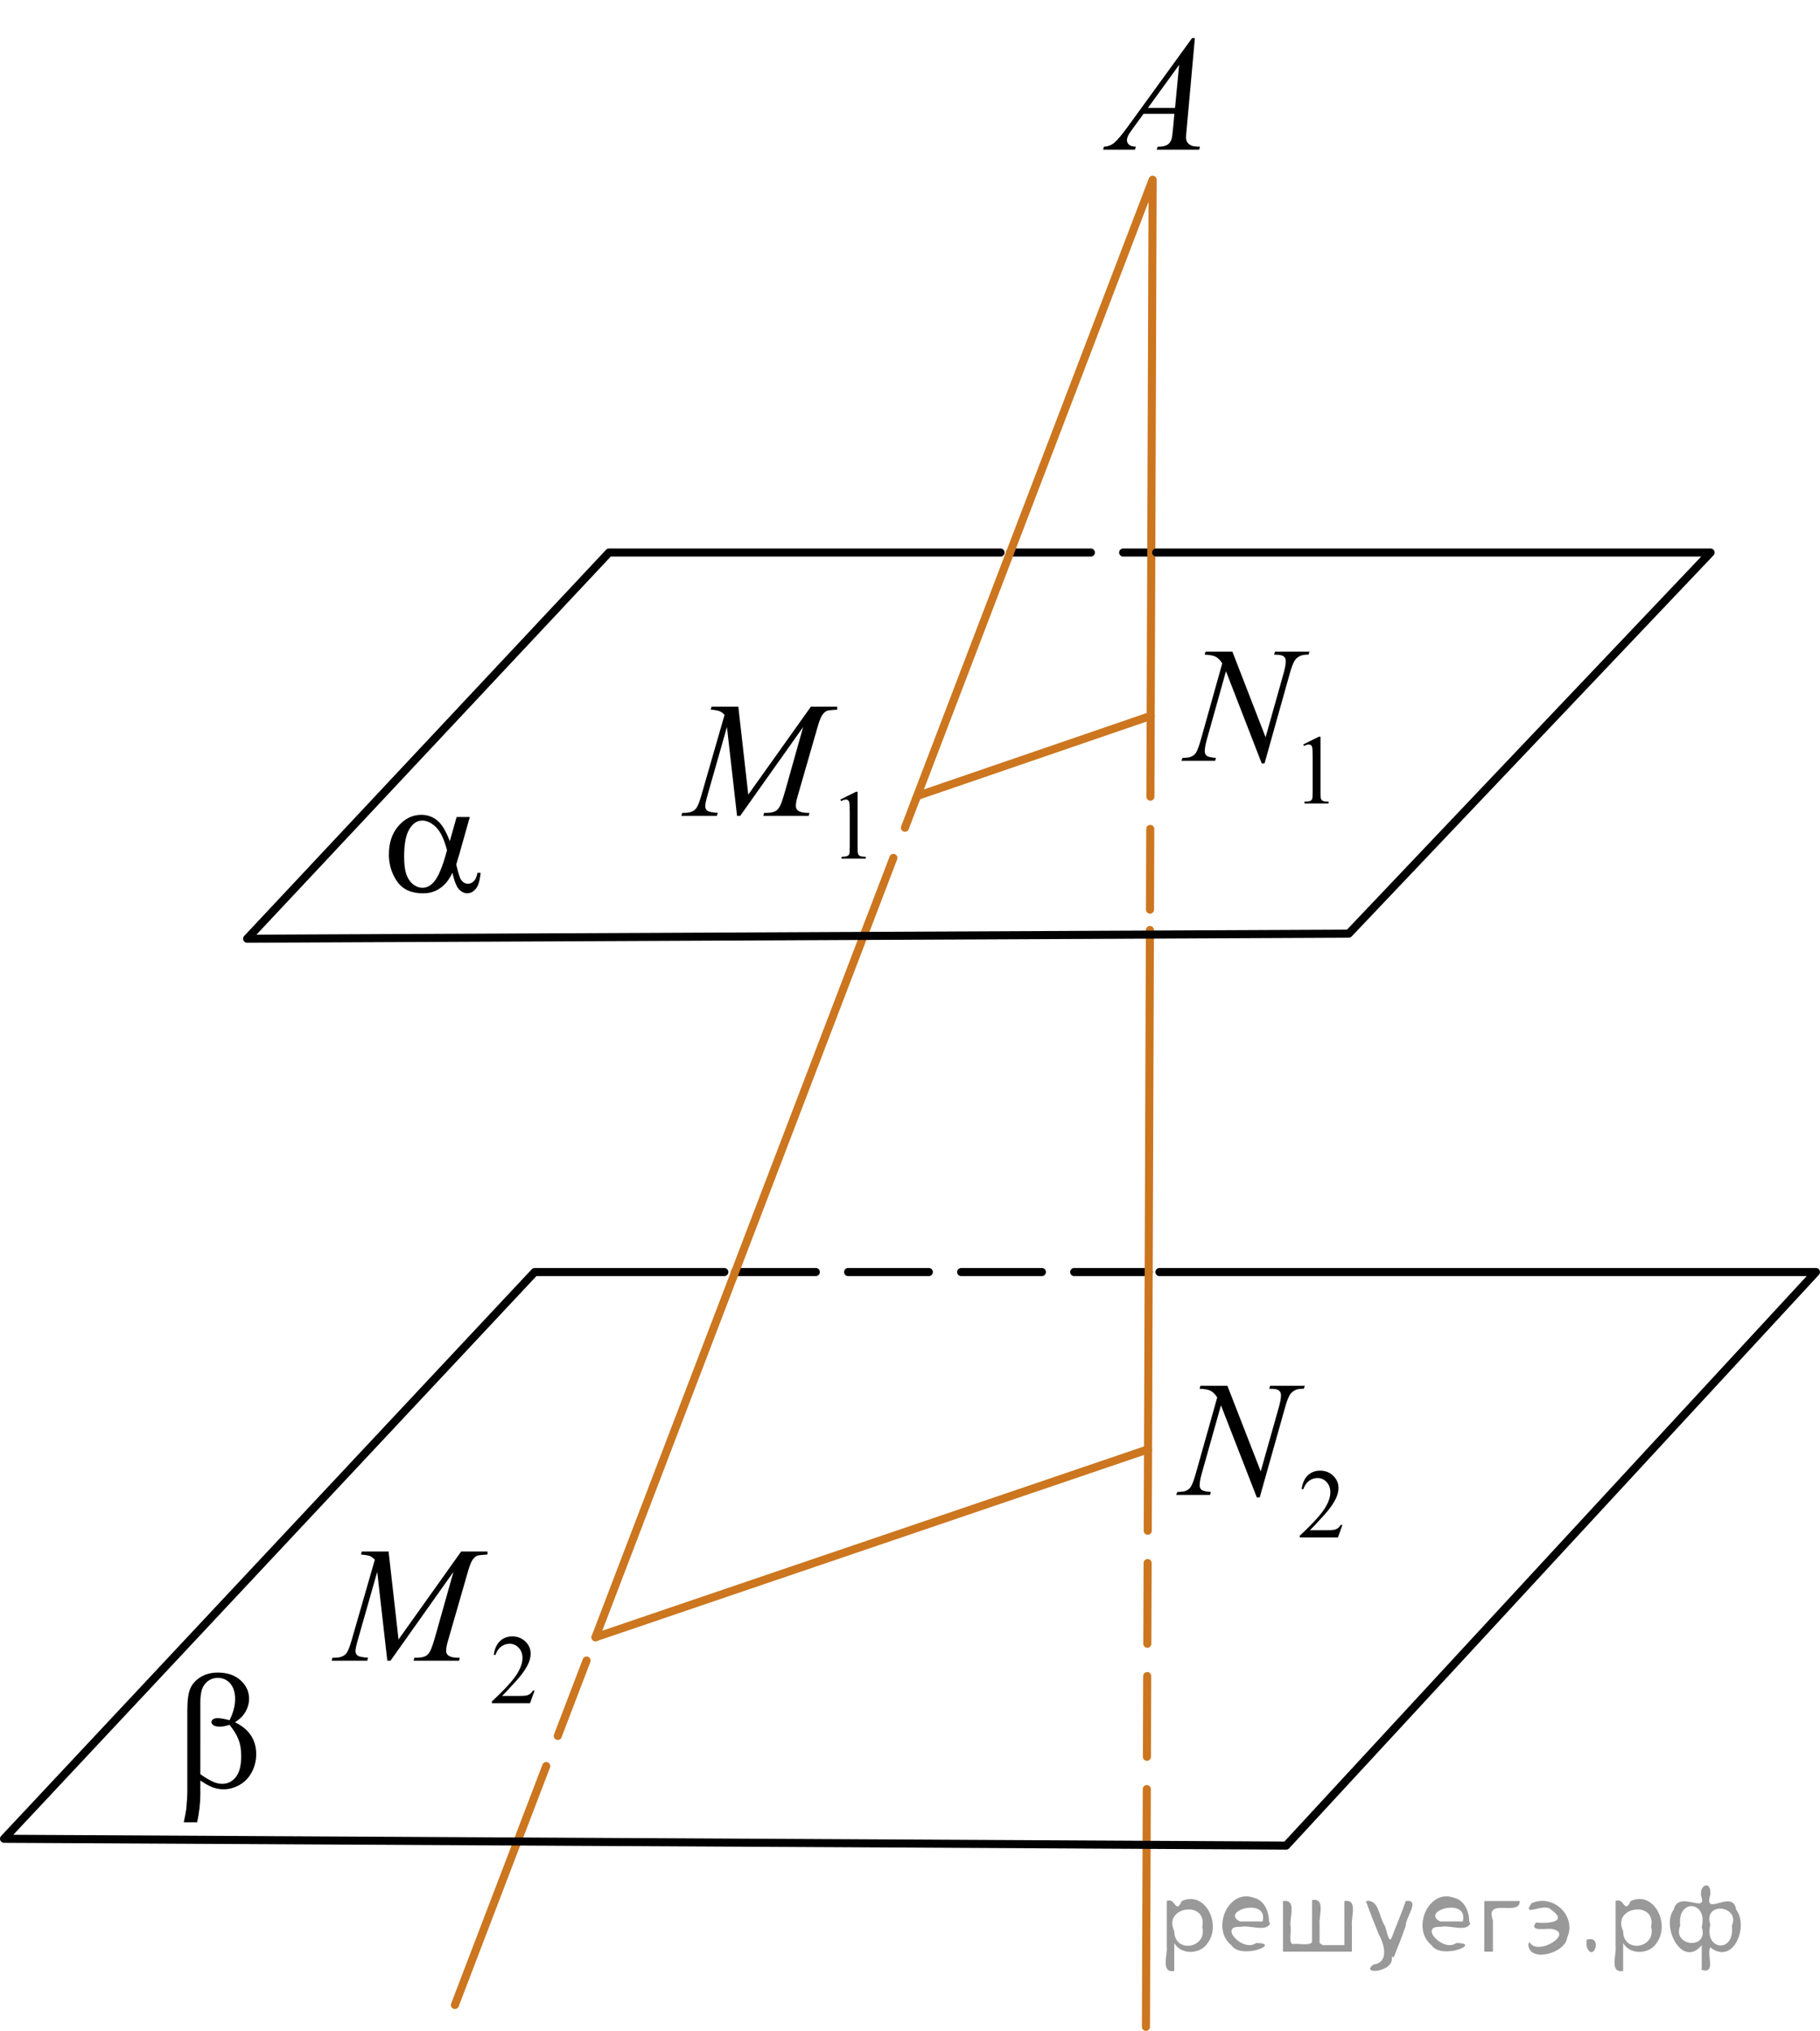 <?xml version="1.0" encoding="utf-8"?>
<!-- Generator: Adobe Illustrator 16.0.0, SVG Export Plug-In . SVG Version: 6.00 Build 0)  -->
<!DOCTYPE svg PUBLIC "-//W3C//DTD SVG 1.1//EN" "http://www.w3.org/Graphics/SVG/1.1/DTD/svg11.dtd">
<svg version="1.1" id="Слой_1" xmlns="http://www.w3.org/2000/svg" xmlns:xlink="http://www.w3.org/1999/xlink" x="0px" y="0px"
	 width="169.074px" height="188.675px" viewBox="-13.687 -14.713 169.074 188.675"
	 enable-background="new -13.687 -14.713 169.074 188.675" xml:space="preserve">
<line fill="none" stroke="#000000" stroke-width="0.75" stroke-linecap="round" stroke-linejoin="round" stroke-miterlimit="8" stroke-dasharray="7.5,3" x1="80.152" y1="36.619" x2="93.264" y2="36.619"/>
<line fill="none" stroke="#000000" stroke-width="0.75" stroke-linecap="round" stroke-linejoin="round" stroke-miterlimit="8" stroke-dasharray="7.5,3" x1="54.601" y1="103.463" x2="93.022" y2="103.463"/>
<line fill="none" stroke="#CC761F" stroke-width="0.75" stroke-linecap="round" stroke-linejoin="round" stroke-miterlimit="8" x1="92.768" y1="120.002" x2="41.632" y2="137.394"/>
<line fill="none" stroke="#CC761F" stroke-width="0.75" stroke-linecap="round" stroke-linejoin="round" stroke-miterlimit="8" x1="93.21" y1="51.797" x2="71.741" y2="59.16"/>
<line fill="none" stroke="#CC761F" stroke-width="0.75" stroke-linecap="round" stroke-linejoin="round" stroke-miterlimit="8" x1="92.83" y1="156.679" x2="92.768" y2="173.587"/>
<line fill="none" stroke="#CC761F" stroke-width="0.75" stroke-linecap="round" stroke-linejoin="round" stroke-miterlimit="8" stroke-dasharray="7.5,3" x1="92.963" y1="119.999" x2="92.83" y2="156.679"/>
<line fill="none" stroke="#CC761F" stroke-width="0.75" stroke-linecap="round" stroke-linejoin="round" stroke-miterlimit="8" x1="93.138" y1="71.686" x2="92.963" y2="119.999"/>
<line fill="none" stroke="#CC761F" stroke-width="0.75" stroke-linecap="round" stroke-linejoin="round" stroke-miterlimit="8" stroke-dasharray="7.5,3" x1="93.21" y1="51.797" x2="93.138" y2="71.686"/>
<polyline fill="none" stroke="#CC761F" stroke-width="0.75" stroke-linecap="round" stroke-linejoin="round" stroke-miterlimit="8" points="
	71.404,59.505 93.39,1.985 93.21,51.797 "/>
<line fill="none" stroke="#CC761F" stroke-width="0.75" stroke-linecap="round" stroke-linejoin="round" stroke-miterlimit="8" stroke-dasharray="7.5,3" x1="66.63" y1="71.995" x2="71.404" y2="59.505"/>
<line fill="none" stroke="#CC761F" stroke-width="0.75" stroke-linecap="round" stroke-linejoin="round" stroke-miterlimit="8" x1="41.632" y1="137.394" x2="66.63" y2="71.995"/>
<line fill="none" stroke="#CC761F" stroke-width="0.75" stroke-linecap="round" stroke-linejoin="round" stroke-miterlimit="8" stroke-dasharray="7.5,3" x1="34.379" y1="156.368" x2="41.632" y2="137.394"/>
<line fill="none" stroke="#CC761F" stroke-width="0.75" stroke-linecap="round" stroke-linejoin="round" stroke-miterlimit="8" x1="28.573" y1="171.557" x2="34.379" y2="156.368"/>
<g>
	<defs>
		<polygon id="SVGID_1_" points="85.835,1.985 100.946,1.985 100.946,-14.713 85.835,-14.713 85.835,1.985 		"/>
	</defs>
	<clipPath id="SVGID_2_">
		<use xlink:href="#SVGID_1_"  overflow="visible"/>
	</clipPath>
	<g clip-path="url(#SVGID_2_)">
		<path d="M97.314-11.174l-0.76,8.431c-0.04,0.394-0.06,0.653-0.06,0.777c0,0.2,0.037,0.352,0.11,0.456
			c0.094,0.145,0.221,0.252,0.381,0.321c0.159,0.07,0.429,0.105,0.808,0.105l-0.081,0.276h-3.94l0.081-0.276h0.17
			c0.319,0,0.58-0.07,0.782-0.209c0.143-0.095,0.253-0.251,0.332-0.471c0.054-0.154,0.105-0.518,0.155-1.091l0.117-1.286h-2.862
			l-1.019,1.398c-0.231,0.313-0.376,0.539-0.435,0.676c-0.06,0.137-0.089,0.265-0.089,0.385c0,0.16,0.063,0.296,0.191,0.411
			s0.34,0.177,0.635,0.187l-0.081,0.276h-2.959l0.081-0.276c0.364-0.015,0.686-0.139,0.963-0.37
			c0.278-0.232,0.692-0.726,1.243-1.483l5.977-8.236H97.314z M95.853-8.686l-2.9,3.999h2.517L95.853-8.686z"/>
	</g>
</g>
<g>
	<defs>
		<polygon id="SVGID_3_" points="47.35,68.049 70.742,68.049 70.742,45.763 47.35,45.763 47.35,68.049 		"/>
	</defs>
	<clipPath id="SVGID_4_">
		<use xlink:href="#SVGID_3_"  overflow="visible"/>
	</clipPath>
	<g clip-path="url(#SVGID_4_)">
		<path d="M64.375,59.567l1.462-0.722h0.146v5.135c0,0.341,0.014,0.553,0.042,0.637c0.028,0.084,0.086,0.148,0.175,0.193
			c0.089,0.045,0.269,0.07,0.541,0.076v0.166h-2.259v-0.166c0.284-0.006,0.467-0.031,0.549-0.074
			c0.083-0.043,0.14-0.102,0.173-0.175c0.032-0.073,0.049-0.292,0.049-0.657v-3.283c0-0.442-0.015-0.727-0.044-0.852
			c-0.021-0.096-0.058-0.166-0.113-0.211s-0.121-0.067-0.197-0.067c-0.109,0-0.261,0.046-0.456,0.139L64.375,59.567z"/>
	</g>
	<g clip-path="url(#SVGID_4_)">
		<path d="M54.902,50.939l0.924,8.17l5.816-8.17h2.446v0.277c-0.532,0.035-0.845,0.07-0.938,0.104
			c-0.163,0.065-0.312,0.195-0.447,0.389c-0.135,0.195-0.282,0.569-0.439,1.122l-1.855,6.435c-0.108,0.374-0.163,0.668-0.163,0.883
			c0,0.194,0.066,0.342,0.199,0.441c0.188,0.145,0.483,0.217,0.887,0.217h0.177l-0.066,0.277h-4.22l0.074-0.277h0.199
			c0.375,0,0.66-0.055,0.857-0.165c0.153-0.08,0.29-0.23,0.41-0.453c0.121-0.222,0.29-0.714,0.506-1.478l1.655-5.881l-5.846,8.252
			h-0.295l-0.939-8.252l-1.788,6.277c-0.153,0.534-0.229,0.893-0.229,1.077c0,0.185,0.066,0.326,0.199,0.423
			c0.133,0.097,0.456,0.164,0.968,0.198l-0.082,0.277H49.61l0.081-0.277h0.2c0.488,0,0.84-0.125,1.057-0.374
			c0.158-0.18,0.323-0.569,0.495-1.167l2.18-7.564c-0.163-0.169-0.317-0.284-0.465-0.344s-0.421-0.107-0.82-0.142l0.074-0.277
			H54.902z"/>
	</g>
</g>
<g>
	<defs>
		<polygon id="SVGID_5_" points="0.688,158.23 13.04,158.23 13.04,137.393 0.688,137.393 0.688,158.23 		"/>
	</defs>
	<clipPath id="SVGID_6_">
		<use xlink:href="#SVGID_5_"  overflow="visible"/>
	</clipPath>
	<g clip-path="url(#SVGID_6_)">
		<path d="M4.925,150.705v1.262c0,0.806-0.099,1.679-0.295,2.618H3.384c0.133-0.616,0.212-1.037,0.236-1.261
			c0.063-0.696,0.096-1.206,0.096-1.529v-7.626c0-0.891,0.087-1.551,0.262-1.98c0.174-0.431,0.489-0.79,0.943-1.079
			c0.454-0.288,0.999-0.433,1.633-0.433c0.88,0,1.582,0.239,2.108,0.717c0.525,0.478,0.788,1.045,0.788,1.701
			c0,0.423-0.106,0.824-0.32,1.205s-0.545,0.71-0.991,0.988c1.316,0.637,1.975,1.627,1.975,2.97c0,0.597-0.138,1.154-0.412,1.672
			c-0.275,0.517-0.654,0.911-1.136,1.183c-0.481,0.271-0.978,0.406-1.488,0.406c-0.329,0-0.655-0.058-0.977-0.172
			C5.779,151.232,5.387,151.019,4.925,150.705z M4.925,150.116c0.477,0.338,0.892,0.582,1.245,0.73
			c0.266,0.11,0.531,0.165,0.797,0.165c0.496,0,0.912-0.208,1.249-0.623c0.336-0.416,0.505-1.073,0.505-1.974
			c0-0.567-0.08-1.063-0.239-1.489c-0.16-0.425-0.441-0.892-0.845-1.398c-0.339,0.114-0.631,0.171-0.877,0.171
			c-0.295,0-0.502-0.044-0.623-0.134c-0.12-0.09-0.181-0.187-0.181-0.291c0-0.095,0.047-0.179,0.141-0.254
			c0.093-0.074,0.243-0.111,0.449-0.111c0.241,0,0.604,0.064,1.091,0.193c0.345-0.691,0.517-1.346,0.517-1.962
			c0-0.627-0.152-1.112-0.457-1.455c-0.305-0.344-0.684-0.515-1.136-0.515c-0.569,0-1.012,0.243-1.326,0.73
			c-0.207,0.324-0.31,0.844-0.31,1.56V150.116z"/>
	</g>
</g>
<g>
	<defs>
		<polygon id="SVGID_7_" points="19.542,72.224 34.655,72.224 34.655,56.906 19.542,56.906 19.542,72.224 		"/>
	</defs>
	<clipPath id="SVGID_8_">
		<use xlink:href="#SVGID_7_"  overflow="visible"/>
	</clipPath>
	<g clip-path="url(#SVGID_8_)">
		<path d="M28.731,61.191h1.226l-0.96,3.403c-0.063,0.215-0.164,0.551-0.302,1.01c0.187,0.768,0.327,1.227,0.42,1.376
			c0.178,0.274,0.401,0.411,0.672,0.411c0.196,0,0.379-0.082,0.546-0.247s0.278-0.421,0.332-0.771h0.295
			c-0.068,0.718-0.218,1.214-0.446,1.488c-0.229,0.274-0.493,0.412-0.793,0.412c-0.28,0-0.535-0.12-0.764-0.359
			c-0.229-0.24-0.435-0.753-0.616-1.541c-0.217,0.434-0.428,0.763-0.635,0.987c-0.29,0.309-0.604,0.54-0.944,0.692
			c-0.339,0.152-0.726,0.228-1.158,0.228c-1.087,0-1.887-0.366-2.398-1.1c-0.511-0.733-0.767-1.568-0.767-2.505
			c0-1.097,0.3-1.986,0.899-2.667c0.601-0.681,1.304-1.021,2.11-1.021c0.562,0,1.056,0.173,1.483,0.52s0.816,0.991,1.166,1.933
			L28.731,61.191z M27.839,64.28c-0.266-1.027-0.607-1.744-1.025-2.15c-0.418-0.406-0.844-0.609-1.276-0.609
			c-0.482,0-0.883,0.268-1.203,0.804c-0.319,0.536-0.479,1.39-0.479,2.562c0,0.693,0.069,1.238,0.207,1.634s0.346,0.703,0.623,0.92
			c0.278,0.217,0.572,0.325,0.882,0.325c0.379,0,0.726-0.177,1.04-0.531C27.035,66.755,27.445,65.771,27.839,64.28z"/>
	</g>
</g>
<g>
	<defs>
		<polygon id="SVGID_9_" points="93.264,62.941 112.446,62.941 112.446,40.654 93.264,40.654 93.264,62.941 		"/>
	</defs>
	<clipPath id="SVGID_10_">
		<use xlink:href="#SVGID_9_"  overflow="visible"/>
	</clipPath>
	<g clip-path="url(#SVGID_10_)">
		<path d="M107.383,54.448l1.456-0.723h0.146v5.135c0,0.341,0.014,0.554,0.042,0.638c0.028,0.083,0.086,0.147,0.174,0.192
			c0.089,0.045,0.268,0.07,0.539,0.076v0.166h-2.25v-0.166c0.282-0.006,0.465-0.03,0.547-0.074c0.082-0.043,0.14-0.102,0.172-0.175
			s0.049-0.292,0.049-0.657v-3.282c0-0.442-0.015-0.727-0.044-0.853c-0.021-0.096-0.059-0.166-0.113-0.211
			c-0.054-0.044-0.119-0.066-0.196-0.066c-0.108,0-0.26,0.046-0.454,0.139L107.383,54.448z"/>
	</g>
	<g clip-path="url(#SVGID_10_)">
		<path d="M100.801,45.83l3.083,7.953l1.671-5.94c0.137-0.488,0.206-0.867,0.206-1.137c0-0.185-0.063-0.329-0.191-0.435
			c-0.128-0.104-0.365-0.156-0.714-0.156c-0.059,0-0.12-0.003-0.184-0.008l0.08-0.277h3.209l-0.088,0.277
			c-0.334-0.005-0.582,0.03-0.743,0.104c-0.231,0.104-0.402,0.239-0.516,0.404c-0.157,0.234-0.316,0.644-0.479,1.227l-2.348,8.364
			h-0.265l-3.319-8.559L98.43,53.97c-0.132,0.479-0.198,0.846-0.198,1.1c0,0.189,0.06,0.333,0.18,0.431
			c0.12,0.097,0.406,0.163,0.857,0.198l-0.073,0.276h-3.135l0.103-0.276c0.393-0.011,0.655-0.045,0.788-0.105
			c0.2-0.09,0.351-0.207,0.448-0.352c0.143-0.219,0.302-0.644,0.479-1.271l1.979-7.056c-0.191-0.299-0.396-0.505-0.614-0.617
			c-0.219-0.112-0.559-0.176-1.02-0.19l0.081-0.277H100.801z"/>
	</g>
</g>
<g>
	<defs>
		<polygon id="SVGID_11_" points="14.86,146.537 39.632,146.537 39.632,124.249 14.86,124.249 14.86,146.537 		"/>
	</defs>
	<clipPath id="SVGID_12_">
		<use xlink:href="#SVGID_11_"  overflow="visible"/>
	</clipPath>
	<g clip-path="url(#SVGID_12_)">
		<path d="M35.974,142.349l-0.421,1.17H32.01v-0.166c1.042-0.962,1.776-1.749,2.202-2.358c0.425-0.61,0.638-1.168,0.638-1.673
			c0-0.386-0.117-0.703-0.351-0.951s-0.512-0.372-0.837-0.372c-0.296,0-0.561,0.088-0.795,0.263
			c-0.235,0.175-0.409,0.431-0.521,0.769h-0.163c0.073-0.553,0.264-0.978,0.569-1.273s0.688-0.444,1.145-0.444
			c0.487,0,0.895,0.159,1.221,0.476c0.327,0.317,0.49,0.69,0.49,1.121c0,0.309-0.071,0.616-0.213,0.924
			c-0.219,0.484-0.573,0.997-1.063,1.539c-0.735,0.813-1.194,1.303-1.378,1.471h1.568c0.319,0,0.543-0.012,0.671-0.036
			c0.129-0.023,0.245-0.072,0.349-0.146c0.103-0.073,0.193-0.178,0.27-0.312H35.974z"/>
	</g>
	<g clip-path="url(#SVGID_12_)">
		<path d="M22.412,129.429l0.924,8.17l5.817-8.17h2.446v0.276c-0.532,0.035-0.845,0.07-0.938,0.104
			c-0.162,0.065-0.312,0.195-0.447,0.39s-0.282,0.568-0.439,1.122l-1.855,6.435c-0.108,0.374-0.162,0.668-0.162,0.883
			c0,0.194,0.066,0.342,0.199,0.441c0.188,0.145,0.482,0.217,0.887,0.217h0.178l-0.066,0.276h-4.221l0.074-0.276h0.199
			c0.374,0,0.66-0.055,0.857-0.165c0.152-0.079,0.289-0.23,0.41-0.452s0.289-0.715,0.506-1.478l1.656-5.881l-5.847,8.252h-0.296
			l-0.938-8.252l-1.789,6.277c-0.152,0.533-0.229,0.893-0.229,1.077s0.066,0.325,0.199,0.423c0.133,0.097,0.456,0.163,0.968,0.198
			l-0.081,0.276H17.12l0.081-0.276h0.2c0.487,0,0.84-0.125,1.057-0.374c0.157-0.18,0.322-0.569,0.495-1.167l2.181-7.564
			c-0.163-0.169-0.318-0.284-0.466-0.344c-0.147-0.061-0.421-0.107-0.82-0.143l0.074-0.276H22.412z"/>
	</g>
</g>
<g>
	<defs>
		<polygon id="SVGID_13_" points="92.768,131.143 114.781,131.143 114.781,108.855 92.768,108.855 92.768,131.143 		"/>
	</defs>
	<clipPath id="SVGID_14_">
		<use xlink:href="#SVGID_13_"  overflow="visible"/>
	</clipPath>
	<g clip-path="url(#SVGID_14_)">
		<path d="M111.024,126.951l-0.421,1.17h-3.543v-0.166c1.042-0.962,1.775-1.749,2.201-2.358c0.425-0.61,0.638-1.168,0.638-1.673
			c0-0.386-0.117-0.703-0.351-0.951c-0.232-0.248-0.512-0.372-0.837-0.372c-0.295,0-0.56,0.088-0.795,0.263
			c-0.234,0.175-0.408,0.431-0.521,0.769h-0.164c0.074-0.553,0.264-0.978,0.569-1.273s0.688-0.444,1.146-0.444
			c0.487,0,0.894,0.159,1.22,0.476c0.326,0.317,0.489,0.69,0.489,1.121c0,0.309-0.07,0.616-0.212,0.924
			c-0.219,0.484-0.573,0.997-1.063,1.539c-0.735,0.813-1.194,1.303-1.377,1.471h1.567c0.319,0,0.543-0.012,0.671-0.036
			c0.129-0.023,0.244-0.072,0.348-0.146s0.193-0.178,0.271-0.312H111.024z"/>
	</g>
	<g clip-path="url(#SVGID_14_)">
		<path d="M100.335,114.03l3.097,7.953l1.677-5.94c0.138-0.489,0.207-0.868,0.207-1.138c0-0.185-0.064-0.329-0.192-0.434
			c-0.128-0.105-0.366-0.157-0.717-0.157c-0.059,0-0.12-0.003-0.185-0.008l0.081-0.276h3.222l-0.088,0.276
			c-0.335-0.005-0.584,0.03-0.747,0.104c-0.231,0.105-0.403,0.24-0.517,0.404c-0.158,0.234-0.318,0.644-0.48,1.228l-2.357,8.364
			h-0.266l-3.332-8.56l-1.781,6.322c-0.133,0.479-0.199,0.846-0.199,1.1c0,0.189,0.06,0.333,0.181,0.431
			c0.121,0.097,0.407,0.163,0.861,0.198l-0.074,0.276h-3.147l0.104-0.276c0.394-0.01,0.657-0.045,0.79-0.104
			c0.202-0.09,0.353-0.207,0.451-0.353c0.143-0.219,0.303-0.643,0.48-1.271l1.987-7.055c-0.192-0.3-0.397-0.506-0.617-0.617
			c-0.219-0.112-0.561-0.176-1.023-0.191l0.081-0.276H100.335z"/>
	</g>
</g>
<polyline fill="none" stroke="#000000" stroke-width="0.75" stroke-linecap="round" stroke-linejoin="round" stroke-miterlimit="8" points="
	94.022,103.463 155.011,103.463 105.795,156.748 -13.312,156.115 35.984,103.463 53.601,103.463 "/>
<polyline fill="none" stroke="#000000" stroke-width="0.75" stroke-linecap="round" stroke-linejoin="round" stroke-miterlimit="8" points="
	93.719,36.619 145.225,36.619 111.606,72.029 9.27,72.499 42.887,36.619 79.261,36.619 "/>
<g style="stroke:none;fill:#000;fill-opacity:0.4" > <path d="m 95.4,165.9 c 0,0.8 0,1.6 0,2.5 -1.3,0.2 -0.6,-1.5 -0.7,-2.3 0,-1.4 0,-2.8 0,-4.2 0.8,-0.4 0.8,1.3 1.4,0.0 2.2,-1.0 3.7,2.2 2.4,3.9 -0.6,1.0 -2.4,1.2 -3.1,0.0 z m 2.6,-1.6 c 0.5,-2.5 -3.7,-1.9 -2.6,0.4 0.0,2.1 3.1,1.6 2.6,-0.4 z" /> <path d="m 104.3,164.0 c -0.4,0.8 -1.9,0.1 -2.8,0.3 -2.0,-0.1 0.3,2.4 1.5,1.5 2.5,0.0 -1.4,1.6 -2.3,0.2 -1.9,-1.5 -0.3,-5.3 2.1,-4.4 0.9,0.2 1.4,1.2 1.4,2.2 z m -0.7,-0.2 c 0.6,-2.3 -4.0,-1.0 -2.1,0.0 0.7,0 1.4,-0.0 2.1,-0.0 z" /> <path d="m 109.2,166.0 c 0.6,0 1.3,0 2.0,0 0,-1.3 0,-2.7 0,-4.1 1.3,-0.2 0.6,1.5 0.7,2.3 0,0.8 0,1.6 0,2.4 -2.1,0 -4.2,0 -6.4,0 0,-1.5 0,-3.1 0,-4.7 1.3,-0.2 0.6,1.5 0.7,2.3 0.1,0.5 -0.2,1.6 0.2,1.7 0.5,-0.1 1.6,0.2 1.8,-0.2 0,-1.3 0,-2.6 0,-3.9 1.3,-0.2 0.6,1.5 0.7,2.3 0,0.5 0,1.1 0,1.7 z" /> <path d="m 115.6,167.1 c 0.3,1.4 -3.0,1.7 -1.7,0.7 1.5,-0.2 1.0,-1.9 0.5,-2.8 -0.4,-1.0 -0.8,-2.0 -1.2,-3.1 1.2,-0.2 1.2,1.4 1.7,2.2 0.2,0.2 0.4,1.9 0.7,1.2 0.4,-1.1 0.9,-2.2 1.3,-3.4 1.4,-0.2 0.0,1.5 -0.0,2.3 -0.3,0.9 -0.7,1.9 -1.1,2.9 z" /> <path d="m 122.9,164.0 c -0.4,0.8 -1.9,0.1 -2.8,0.3 -2.0,-0.1 0.3,2.4 1.5,1.5 2.5,0.0 -1.4,1.6 -2.3,0.2 -1.9,-1.5 -0.3,-5.3 2.1,-4.4 0.9,0.2 1.4,1.2 1.4,2.2 z m -0.7,-0.2 c 0.6,-2.3 -4.0,-1.0 -2.1,0.0 0.7,0 1.4,-0.0 2.1,-0.0 z" /> <path d="m 124.2,166.6 c 0,-1.5 0,-3.1 0,-4.7 1.1,0 2.2,0 3.3,0 0.0,1.5 -3.3,-0.4 -2.5,1.8 0,0.9 0,1.9 0,2.9 -0.2,0 -0.5,0 -0.7,0 z" /> <path d="m 128.4,165.7 c 0.7,1.4 4.2,-0.8 2.1,-1.2 -0.5,-0.1 -2.2,0.3 -1.5,-0.6 1.0,0.1 3.1,0.0 1.4,-1.2 -0.6,-0.7 -2.8,0.8 -1.8,-0.6 2.0,-0.9 4.2,1.2 3.3,3.2 -0.2,1.5 -3.5,2.3 -3.6,0.7 l 0,-0.1 0,-0.0 0,0 z" /> <path d="m 133.7,165.5 c 1.6,-0.5 0.6,2.3 -0.0,0.6 -0.0,-0.2 0.0,-0.4 0.0,-0.6 z" /> <path d="m 137.1,165.9 c 0,0.8 0,1.6 0,2.5 -1.3,0.2 -0.6,-1.5 -0.7,-2.3 0,-1.4 0,-2.8 0,-4.2 0.8,-0.4 0.8,1.3 1.4,0.0 2.2,-1.0 3.7,2.2 2.4,3.9 -0.6,1.0 -2.4,1.2 -3.1,0.0 z m 2.6,-1.6 c 0.5,-2.5 -3.7,-1.9 -2.6,0.4 0.0,2.1 3.1,1.6 2.6,-0.4 z" /> <path d="m 142.4,164.2 c -0.8,1.9 2.7,2.3 2.0,0.1 0.6,-2.4 -2.3,-2.7 -2.0,-0.1 z m 2.0,4.2 c 0,-0.8 0,-1.6 0,-2.4 -1.8,2.2 -3.8,-1.7 -2.6,-3.3 0.4,-1.8 3.0,0.3 2.6,-1.1 -0.4,-1.1 0.9,-1.8 0.8,-0.3 -0.7,2.2 2.1,-0.6 2.4,1.4 1.2,1.6 -0.3,5.2 -2.4,3.5 -0.4,0.6 0.6,2.5 -0.8,2.1 z m 2.8,-4.2 c 0.8,-1.9 -2.7,-2.3 -2.0,-0.1 -0.6,2.4 2.3,2.7 2.0,0.1 z" /> </g></svg>

<!--File created and owned by https://sdamgia.ru. Copying is prohibited. All rights reserved.-->
